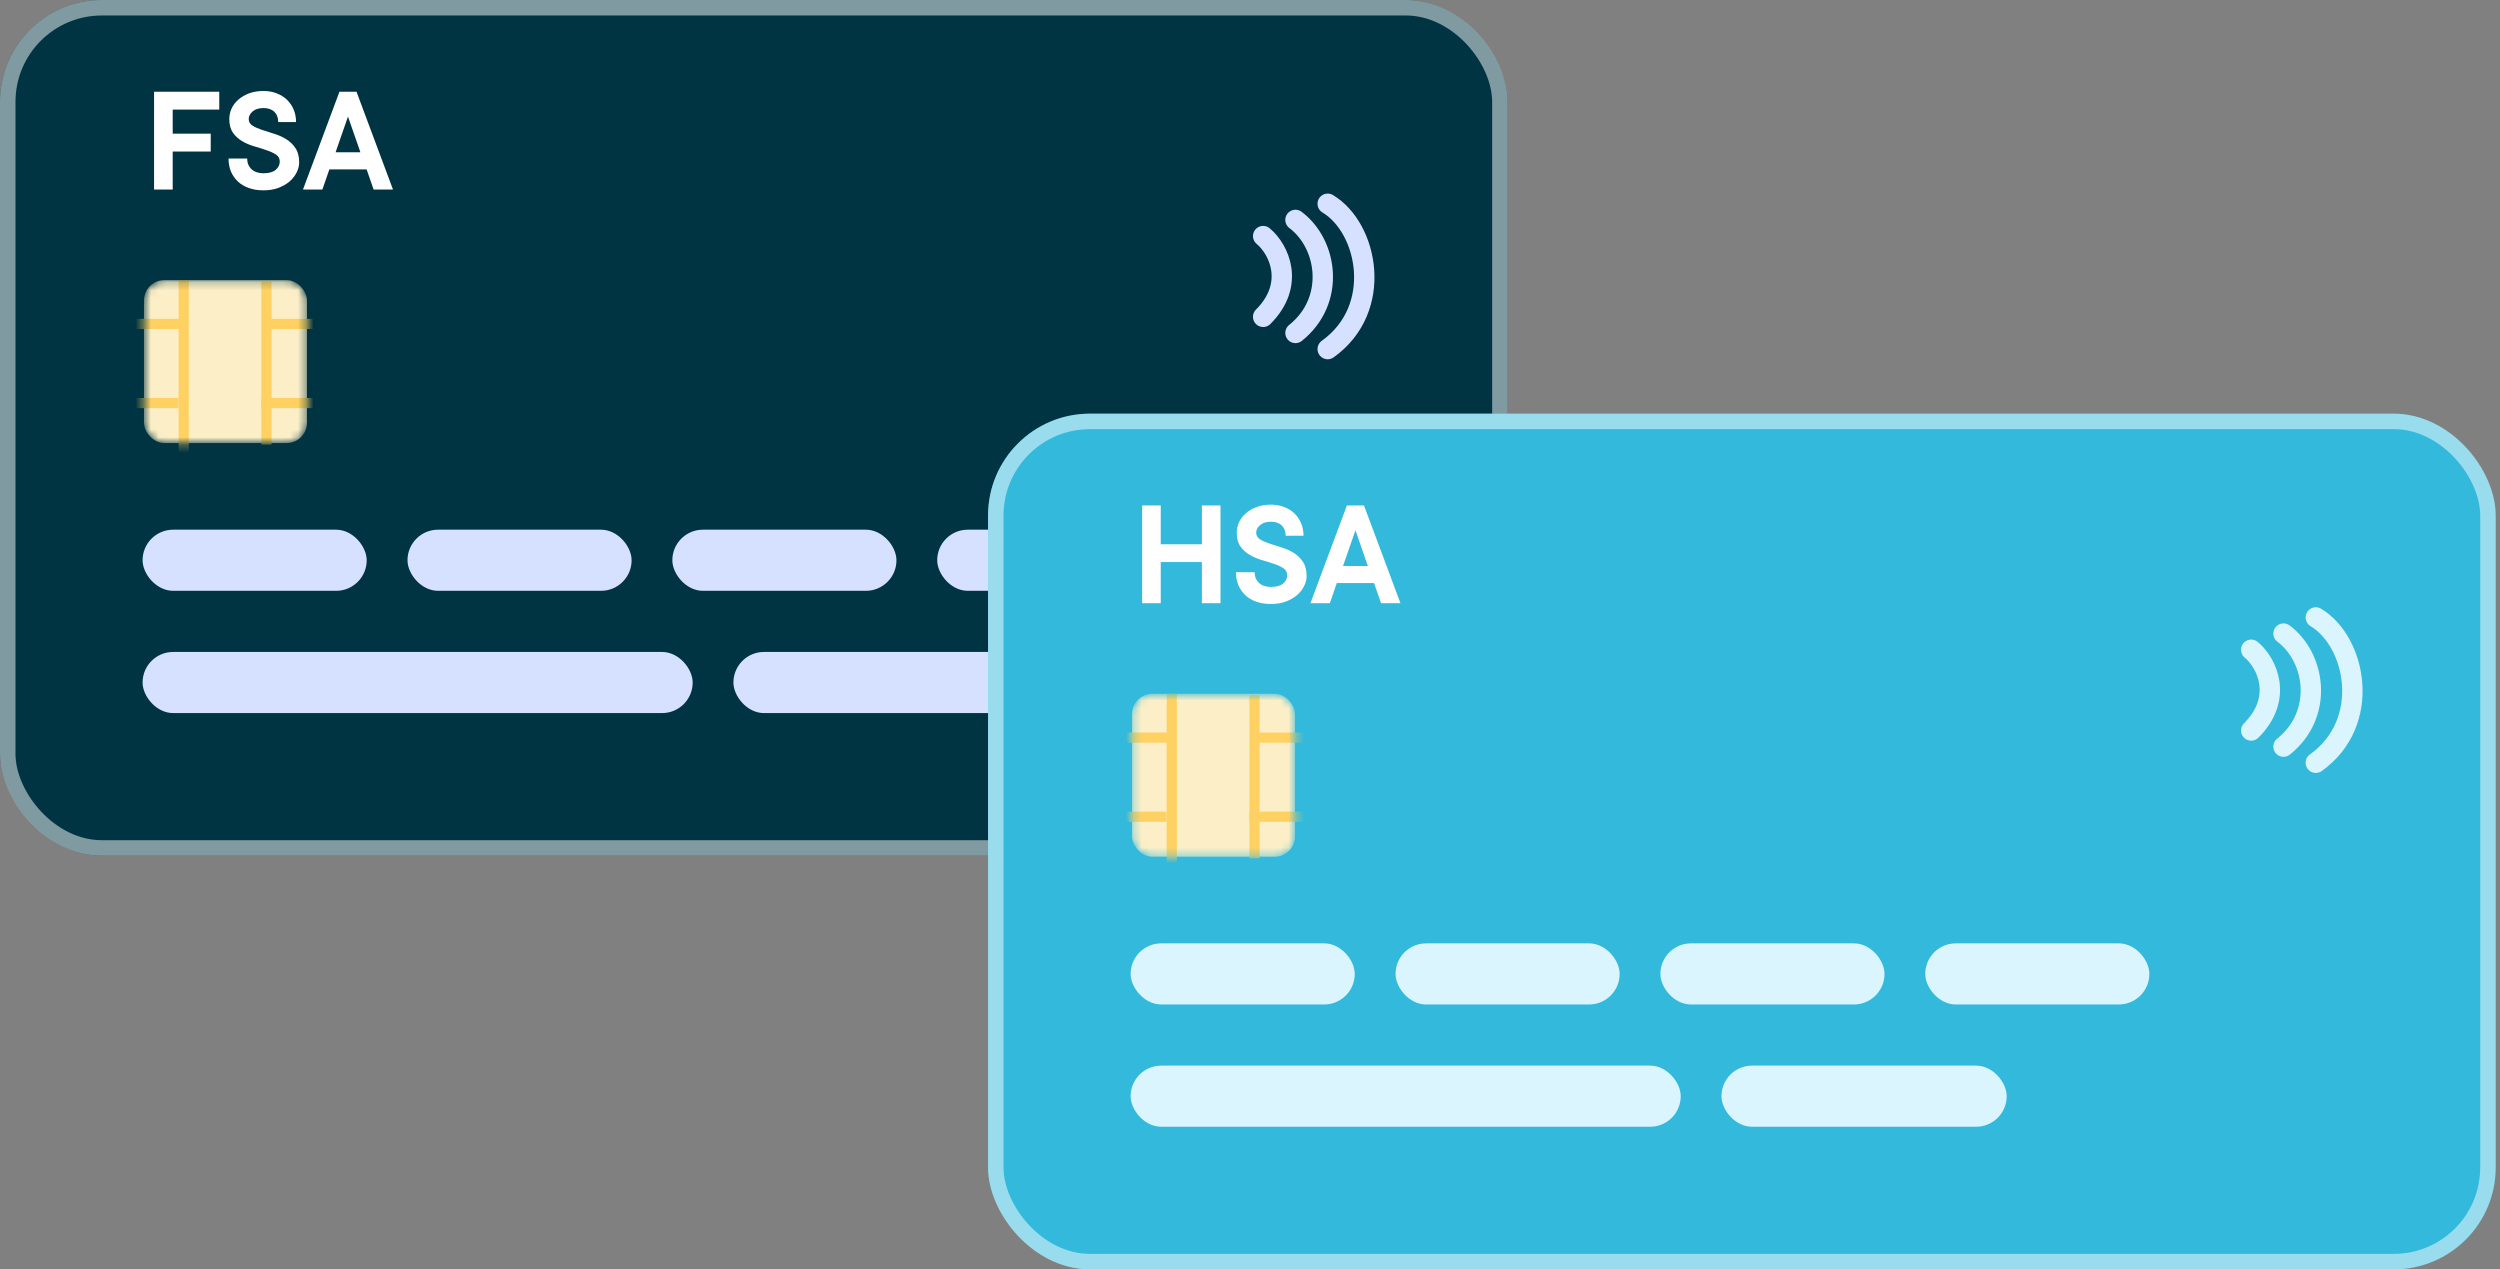 <svg width="323" height="164" viewBox="0 0 323 164" fill="none" xmlns="http://www.w3.org/2000/svg">
<rect x="0" y="0" width="323" height="164" fill="#808080" stroke="none"/>
<rect width="194.786" height="110.554" rx="13.161" fill="#003442"/>
<rect x="1" y="1" width="192.786" height="108.554" rx="12.161" stroke="white" stroke-opacity="0.5" stroke-width="2"/>
<path d="M163.201 30.502C165.287 32.241 167.373 36.761 163.2 40.933" stroke="#D6E1FF" stroke-width="2.632" stroke-linecap="round"/>
<path d="M167.375 28.414C171.547 31.544 172.59 38.845 167.375 43.017" stroke="#D6E1FF" stroke-width="2.632" stroke-linecap="round"/>
<path d="M171.54 26.326C176.755 29.455 178.841 39.886 171.539 45.101" stroke="#D6E1FF" stroke-width="2.632" stroke-linecap="round"/>
<rect x="18.422" y="68.436" width="28.955" height="7.897" rx="3.948" fill="#D6E1FF"/>
<rect x="52.648" y="68.436" width="28.955" height="7.897" rx="3.948" fill="#D6E1FF"/>
<rect x="121.086" y="68.436" width="28.955" height="7.897" rx="3.948" fill="#D6E1FF"/>
<rect x="18.422" y="84.233" width="71.071" height="7.897" rx="3.948" fill="#D6E1FF"/>
<rect x="94.758" y="84.233" width="36.851" height="7.897" rx="3.948" fill="#D6E1FF"/>
<rect x="86.867" y="68.436" width="28.955" height="7.897" rx="3.948" fill="#D6E1FF"/>
<mask id="mask0_788_3408" style="mask-type:alpha" maskUnits="userSpaceOnUse" x="18" y="36" width="22" height="22">
<rect x="18.602" y="36.19" width="21.058" height="21.058" rx="2.632" fill="#D9D9D9"/>
</mask>
<g mask="url(#mask0_788_3408)">
<rect x="18.602" y="36.19" width="21.058" height="21.058" rx="2.632" fill="#FCEFC7"/>
<path d="M23.734 36.852V58.083" stroke="#FFD162" stroke-width="1.316" stroke-linecap="square"/>
<path d="M17 41.852H23.008" stroke="#FFD162" stroke-width="1.316" stroke-linecap="square"/>
<path d="M16.398 52.075H22.407" stroke="#FFD162" stroke-width="1.316" stroke-linecap="square"/>
<path d="M35.023 41.852H41.032" stroke="#FFD162" stroke-width="1.316" stroke-linecap="square"/>
<path d="M34.422 52.075H40.43" stroke="#FFD162" stroke-width="1.316" stroke-linecap="square"/>
<path d="M34.422 37.043V56.785" stroke="#FFD162" stroke-width="1.316" stroke-linecap="square"/>
</g>
<path d="M22.312 14.162V17.271H27.225V19.577H22.312V24.491H19.905V11.856H28.328V14.162H22.312ZM29.627 15.386C29.627 14.904 29.727 14.443 29.928 14.002C30.142 13.561 30.436 13.18 30.811 12.859C31.198 12.524 31.66 12.257 32.194 12.056C32.742 11.856 33.358 11.756 34.039 11.756C34.668 11.756 35.236 11.856 35.744 12.056C36.266 12.257 36.713 12.538 37.088 12.899C37.462 13.26 37.75 13.688 37.95 14.182C38.151 14.664 38.251 15.192 38.251 15.767H35.945C35.945 15.205 35.778 14.764 35.443 14.443C35.109 14.122 34.641 13.962 34.039 13.962C33.438 13.962 32.97 14.109 32.636 14.403C32.301 14.697 32.134 15.018 32.134 15.366C32.134 15.74 32.295 16.027 32.615 16.228C32.936 16.428 33.337 16.609 33.819 16.77C34.3 16.93 34.822 17.097 35.383 17.271C35.958 17.445 36.486 17.679 36.967 17.973C37.449 18.267 37.85 18.655 38.171 19.136C38.492 19.604 38.652 20.219 38.652 20.981C38.652 21.436 38.538 21.877 38.311 22.305C38.097 22.733 37.79 23.12 37.389 23.468C36.987 23.802 36.499 24.076 35.925 24.29C35.363 24.491 34.735 24.591 34.039 24.591C33.331 24.591 32.696 24.491 32.134 24.29C31.586 24.09 31.118 23.809 30.73 23.448C30.343 23.073 30.042 22.639 29.828 22.144C29.627 21.636 29.527 21.081 29.527 20.48H31.934C31.934 21.041 32.121 21.503 32.495 21.863C32.87 22.211 33.384 22.385 34.039 22.385C34.748 22.385 35.276 22.238 35.624 21.944C35.971 21.636 36.145 21.282 36.145 20.881C36.145 20.493 35.985 20.192 35.664 19.978C35.343 19.764 34.942 19.577 34.461 19.417C33.979 19.243 33.451 19.076 32.876 18.915C32.315 18.755 31.793 18.534 31.312 18.254C30.831 17.973 30.429 17.612 30.109 17.171C29.788 16.716 29.627 16.121 29.627 15.386ZM41.651 24.491H39.144L43.857 11.856H46.063L50.776 24.491H48.269L47.367 21.884H42.553L41.651 24.491ZM46.565 19.677L44.96 15.065L43.356 19.677H46.565Z" fill="white"/>
<rect x="127.656" y="53.446" width="194.786" height="110.554" rx="13.161" fill="#33B9DB"/>
<rect x="128.656" y="54.446" width="192.786" height="108.554" rx="12.161" stroke="white" stroke-opacity="0.5" stroke-width="2"/>
<path d="M290.857 83.948C292.943 85.687 295.029 90.207 290.856 94.379" stroke="#DBF5FF" stroke-width="2.632" stroke-linecap="round"/>
<path d="M295.031 81.86C299.203 84.99 300.246 92.291 295.031 96.463" stroke="#DBF5FF" stroke-width="2.632" stroke-linecap="round"/>
<path d="M299.204 79.772C304.419 82.901 306.505 93.332 299.203 98.547" stroke="#DBF5FF" stroke-width="2.632" stroke-linecap="round"/>
<rect x="146.078" y="121.882" width="28.955" height="7.897" rx="3.948" fill="#DBF5FF"/>
<rect x="180.305" y="121.882" width="28.955" height="7.897" rx="3.948" fill="#DBF5FF"/>
<rect x="248.742" y="121.882" width="28.955" height="7.897" rx="3.948" fill="#DBF5FF"/>
<rect x="146.078" y="137.679" width="71.071" height="7.897" rx="3.948" fill="#DBF5FF"/>
<rect x="222.414" y="137.679" width="36.851" height="7.897" rx="3.948" fill="#DBF5FF"/>
<rect x="214.523" y="121.882" width="28.955" height="7.897" rx="3.948" fill="#DBF5FF"/>
<mask id="mask1_788_3408" style="mask-type:alpha" maskUnits="userSpaceOnUse" x="146" y="89" width="22" height="22">
<rect x="146.258" y="89.635" width="21.058" height="21.058" rx="2.632" fill="#D9D9D9"/>
</mask>
<g mask="url(#mask1_788_3408)">
<rect x="146.258" y="89.635" width="21.058" height="21.058" rx="2.632" fill="#FCEFC7"/>
<path d="M151.391 90.297V111.529" stroke="#FFD162" stroke-width="1.316" stroke-linecap="square"/>
<path d="M144.656 95.299H150.665" stroke="#FFD162" stroke-width="1.316" stroke-linecap="square"/>
<path d="M144.055 105.521H150.063" stroke="#FFD162" stroke-width="1.316" stroke-linecap="square"/>
<path d="M162.68 95.299H168.688" stroke="#FFD162" stroke-width="1.316" stroke-linecap="square"/>
<path d="M162.078 105.521H168.087" stroke="#FFD162" stroke-width="1.316" stroke-linecap="square"/>
<path d="M162.078 90.489V110.231" stroke="#FFD162" stroke-width="1.316" stroke-linecap="square"/>
</g>
<path d="M157.689 65.302V77.936H155.283V72.622H149.968V77.936H147.561V65.302H149.968V70.316H155.283V65.302H157.689ZM159.79 68.832C159.79 68.35 159.891 67.889 160.091 67.448C160.305 67.006 160.599 66.625 160.974 66.305C161.361 65.97 161.823 65.703 162.357 65.502C162.906 65.302 163.521 65.201 164.203 65.201C164.831 65.201 165.399 65.302 165.907 65.502C166.429 65.703 166.877 65.984 167.251 66.345C167.625 66.706 167.913 67.133 168.113 67.628C168.314 68.109 168.414 68.638 168.414 69.213H166.108C166.108 68.651 165.941 68.21 165.606 67.889C165.272 67.568 164.804 67.407 164.203 67.407C163.601 67.407 163.133 67.555 162.799 67.849C162.464 68.143 162.297 68.464 162.297 68.811C162.297 69.186 162.458 69.473 162.779 69.674C163.099 69.874 163.501 70.055 163.982 70.215C164.463 70.376 164.985 70.543 165.546 70.717C166.121 70.891 166.649 71.124 167.131 71.419C167.612 71.713 168.013 72.1 168.334 72.582C168.655 73.05 168.815 73.665 168.815 74.427C168.815 74.881 168.702 75.323 168.474 75.751C168.26 76.178 167.953 76.566 167.552 76.914C167.151 77.248 166.663 77.522 166.088 77.736C165.526 77.936 164.898 78.037 164.203 78.037C163.494 78.037 162.859 77.936 162.297 77.736C161.749 77.535 161.281 77.255 160.893 76.894C160.506 76.519 160.205 76.085 159.991 75.59C159.79 75.082 159.69 74.527 159.69 73.925H162.097C162.097 74.487 162.284 74.948 162.658 75.309C163.033 75.657 163.547 75.831 164.203 75.831C164.911 75.831 165.439 75.684 165.787 75.389C166.135 75.082 166.308 74.728 166.308 74.327C166.308 73.939 166.148 73.638 165.827 73.424C165.506 73.21 165.105 73.023 164.624 72.863C164.142 72.689 163.614 72.522 163.039 72.361C162.478 72.201 161.956 71.98 161.475 71.699C160.994 71.419 160.593 71.058 160.272 70.616C159.951 70.162 159.79 69.567 159.79 68.832ZM171.814 77.936H169.307L174.02 65.302H176.226L180.939 77.936H178.432L177.53 75.329H172.717L171.814 77.936ZM176.728 73.123L175.123 68.511L173.519 73.123H176.728Z" fill="white"/>
</svg>

